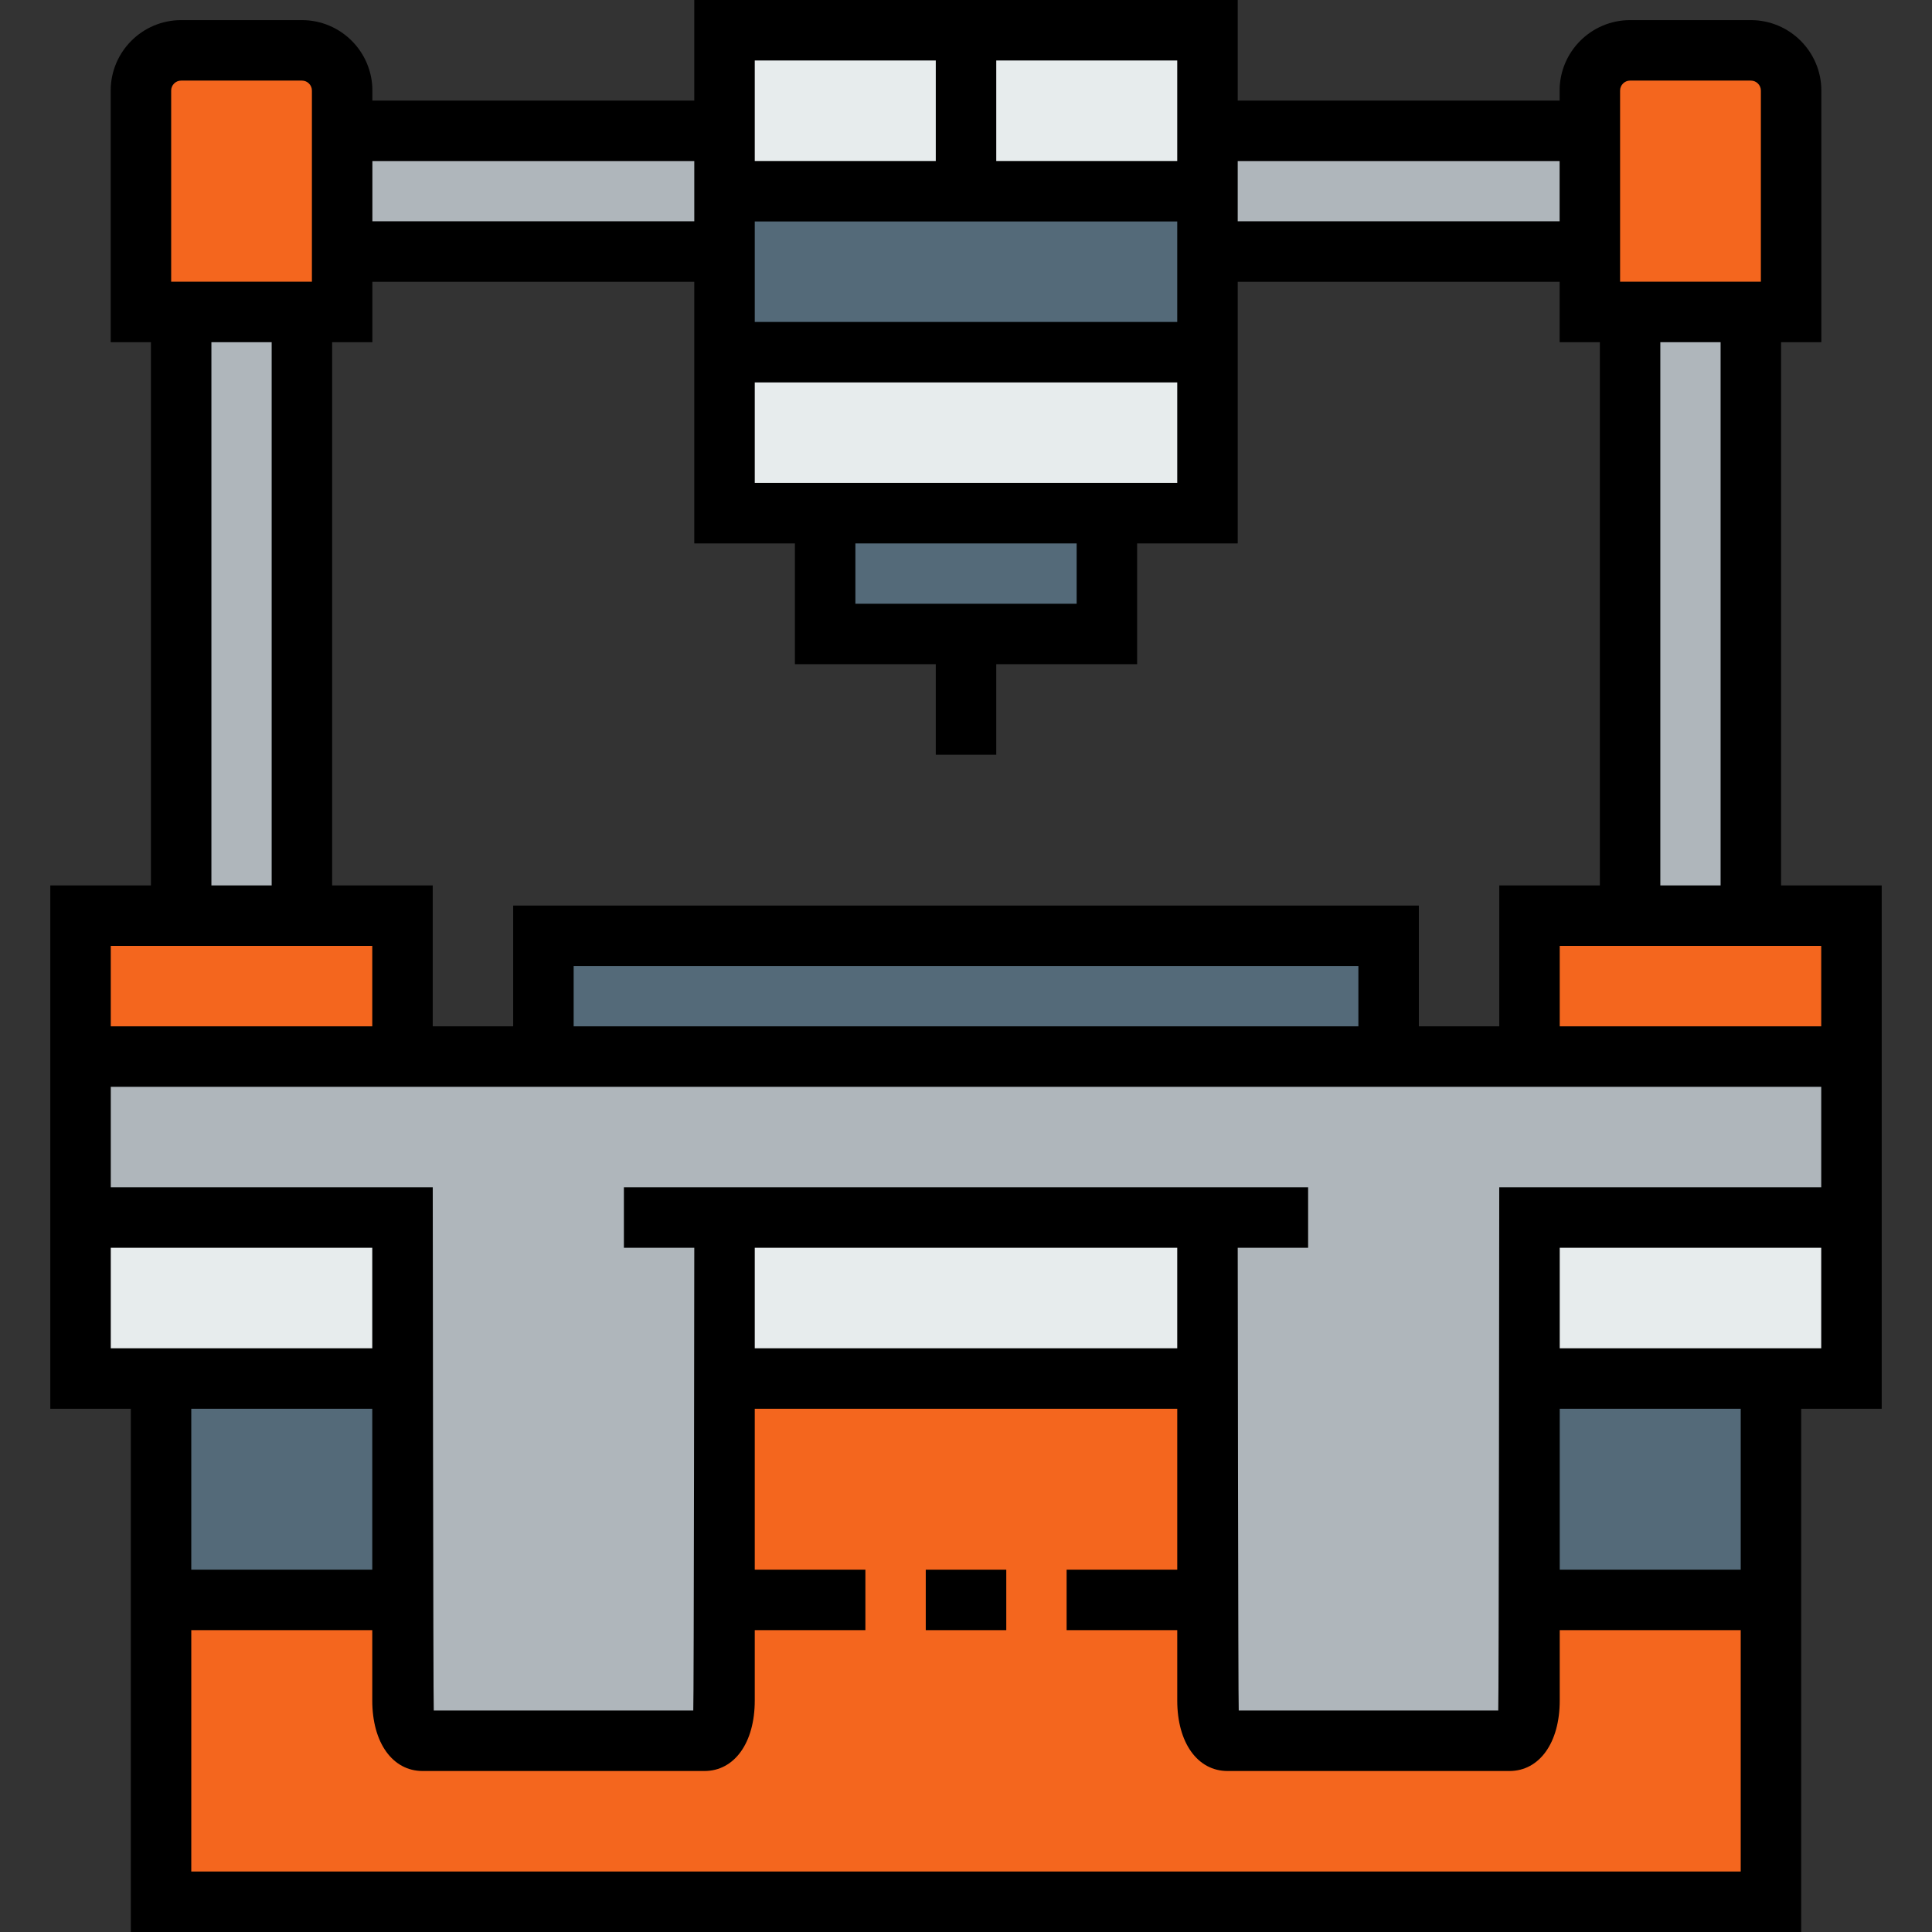 <?xml version="1.0" encoding="iso-8859-1"?>
<!-- Uploaded to: SVG Repo, www.svgrepo.com, Generator: SVG Repo Mixer Tools -->
<svg version="1.1" id="Layer_1" xmlns="http://www.w3.org/2000/svg" xmlns:xlink="http://www.w3.org/1999/xlink" 
	 viewBox="0 0 512 512" xml:space="preserve">
<rect x="0" y="0" width="512" height="512" fill="#333333" stroke="none"/>
<g>
	<polygon style="fill:#E7ECED;" points="319.995,93.34 319.995,136.003 293.337,136.003 218.674,136.003 192.005,136.003 
		192.005,93.34 	"/>
	<polygon style="fill:#E7ECED;" points="319.995,34.671 319.995,50.676 256.005,50.676 256.005,8.013 319.995,8.013 	"/>
	<polygon style="fill:#E7ECED;" points="256.005,8.013 256.005,50.676 192.005,50.676 192.005,34.671 192.005,8.013 	"/>
</g>
<g>
	<rect x="218.668" y="136.003" style="fill:#546A79;" width="74.663" height="32"/>
	<polygon style="fill:#546A79;" points="319.995,66.671 319.995,93.34 192.005,93.34 192.005,66.671 192.005,50.676 256.005,50.676 
		319.995,50.676 	"/>
	<rect x="144.005" y="247.997" style="fill:#546A79;" width="223.989" height="32"/>
	<rect x="405.337" y="365.324" style="fill:#546A79;" width="63.989" height="58.668"/>
	<rect x="42.679" y="365.324" style="fill:#546A79;" width="63.989" height="58.668"/>
</g>
<g>
	<polygon style="fill:#E7ECED;" points="490.658,322.66 490.658,365.324 469.321,365.324 405.332,365.324 405.332,322.66 	"/>
	<rect x="192.011" y="322.66" style="fill:#E7ECED;" width="127.989" height="42.663"/>
	<polygon style="fill:#E7ECED;" points="106.668,322.66 106.668,365.324 42.679,365.324 21.342,365.324 21.342,322.66 	"/>
</g>
<g>
	<path style="fill:#AFB6BB;" d="M319.995,365.324V322.66H192.005v42.663v58.668v26.668c0,0,0,10.663-5.332,10.663
		s-69.332,0-74.663,0c-5.342,0-5.342-10.663-5.342-10.663v-26.668v-58.668V322.66H21.342v-42.663h85.326h37.342H368h37.332h85.326
		v42.663h-85.326v42.663v58.668v26.668c0,0,0,10.663-5.332,10.663c-5.342,0-69.332,0-74.674,0c-5.332,0-5.332-10.663-5.332-10.663
		v-26.668V365.324z"/>
	<rect x="431.984" y="82.676" style="fill:#AFB6BB;" width="32" height="159.989"/>
	<polygon style="fill:#AFB6BB;" points="421.326,34.671 421.326,66.671 319.995,66.671 319.995,50.676 319.995,34.671 	"/>
	<polygon style="fill:#AFB6BB;" points="192.005,50.676 192.005,66.671 90.674,66.671 90.674,34.671 192.005,34.671 	"/>
	<rect x="48.011" y="82.676" style="fill:#AFB6BB;" width="32" height="159.989"/>
</g>
<g>
	<path style="fill:#F4661E;" d="M319.995,450.66c0,0,0,10.663,5.332,10.663c5.342,0,37.332,0,37.332,0s32,0,37.342,0
		c5.332,0,5.332-10.663,5.332-10.663v-26.668h63.989v79.995H42.679v-79.995h63.989v26.668c0,0,0,10.663,5.342,10.663
		c5.332,0,69.332,0,74.663,0c5.332,0,5.332-10.663,5.332-10.663v-85.337h127.989V450.66z"/>
	<polygon style="fill:#F4661E;" points="106.668,242.666 106.668,279.997 21.342,279.997 21.342,242.666 48.011,242.666 
		80.011,242.666 	"/>
	<polygon style="fill:#F4661E;" points="490.658,242.666 490.658,279.997 405.332,279.997 405.332,242.666 431.989,242.666 
		463.989,242.666 	"/>
	<path style="fill:#F4661E;" d="M474.663,24.008v58.668h-10.674h-32h-10.663V66.671v-32V24.008c0-5.887,4.776-10.663,10.663-10.663
		h32C469.887,13.345,474.663,18.121,474.663,24.008z"/>
	<path style="fill:#F4661E;" d="M90.674,66.671v16.005H80.011h-32H37.348V24.008c0-5.887,4.776-10.663,10.663-10.663h32
		c5.887,0,10.663,4.776,10.663,10.663v10.663C90.674,34.671,90.674,66.671,90.674,66.671z"/>
</g>
<path d="M472.003,234.652V90.69h10.674V24.008c0-10.299-8.383-18.676-18.687-18.676h-32c-10.299,0-18.676,8.378-18.676,18.676v2.65
	h-85.305V0H183.992v26.658H98.687v-2.65c0-10.299-8.378-18.676-18.676-18.676h-32c-10.299,0-18.676,8.378-18.676,18.676V90.69
	h10.663v143.963H13.329v138.684h21.337V512h442.668V373.337h21.337V234.652L472.003,234.652L472.003,234.652z M397.318,234.652
	v37.332h-21.305v-32H135.997v32h-21.316v-37.332H88.024V90.69h10.663V74.684h85.305v69.332h26.668v32h37.332v23.987h16.027v-23.987
	h37.332v-32h26.658V74.684h85.305V90.69h10.663v143.963L397.318,234.652L397.318,234.652z M359.987,256.011v15.973H152.024v-15.973
	H359.987z M311.981,58.69v26.636H200.019V58.69H311.981z M200.019,127.989v-26.636h111.963v26.636H200.019z M226.687,159.989
	v-15.973h58.636v15.973H226.687z M413.345,250.679h69.299v21.305h-69.299V250.679z M455.976,234.652h-15.973V90.69h15.973V234.652z
	 M429.34,24.008c0-1.462,1.188-2.65,2.65-2.65h32c1.467,0,2.66,1.188,2.66,2.65v50.655h-37.31L429.34,24.008L429.34,24.008z
	 M413.313,42.684v15.973h-85.305V42.684H413.313z M311.981,42.663h-47.963V16.027h47.963V42.663z M247.992,16.027v26.636h-47.973
	V16.027H247.992z M183.992,42.684v15.973H98.687V42.684H183.992z M45.361,24.008c0-1.462,1.188-2.65,2.65-2.65h32
	c1.462,0,2.65,1.188,2.65,2.65v50.655H45.361C45.361,74.663,45.361,24.008,45.361,24.008z M56.024,90.69h15.973v143.963H56.024
	V90.69z M29.356,250.679h69.299v21.305H29.356C29.356,271.984,29.356,250.679,29.356,250.679z M29.356,357.31v-26.636h69.299v26.636
	H29.356z M98.655,415.979H50.692v-42.642h47.963V415.979z M50.692,495.973v-63.968h47.963v18.655
	c0,11.172,5.367,18.676,13.356,18.676h74.663c7.982,0,13.345-7.505,13.345-18.676v-18.655h29.318v-16.027h-29.318v-42.642h111.963
	v42.642h-29.318v16.027h29.318v18.655c0,11.172,5.363,18.676,13.345,18.676H400c7.982,0,13.345-7.505,13.345-18.676v-18.655h47.963
	v63.968H50.692z M311.981,330.674v26.636H200.019v-26.636H311.981z M413.345,373.337h47.963v42.642h-47.963V373.337z
	 M413.345,357.31v-26.636h69.299v26.636H413.345z M482.644,314.647h-85.326c0,0-0.107,137.768-0.268,138.663h-68.772
	c-0.154-0.849-0.269-122.636-0.269-122.636h18.655v-16.027H165.338v16.027h18.655c0,0-0.107,121.741-0.268,122.636h-68.772
	c-0.155-0.849-0.27-138.663-0.27-138.663H29.357v-26.636h453.289v26.636H482.644z"/>
<rect x="245.337" y="415.979" width="21.337" height="16.027"/>
</svg>
